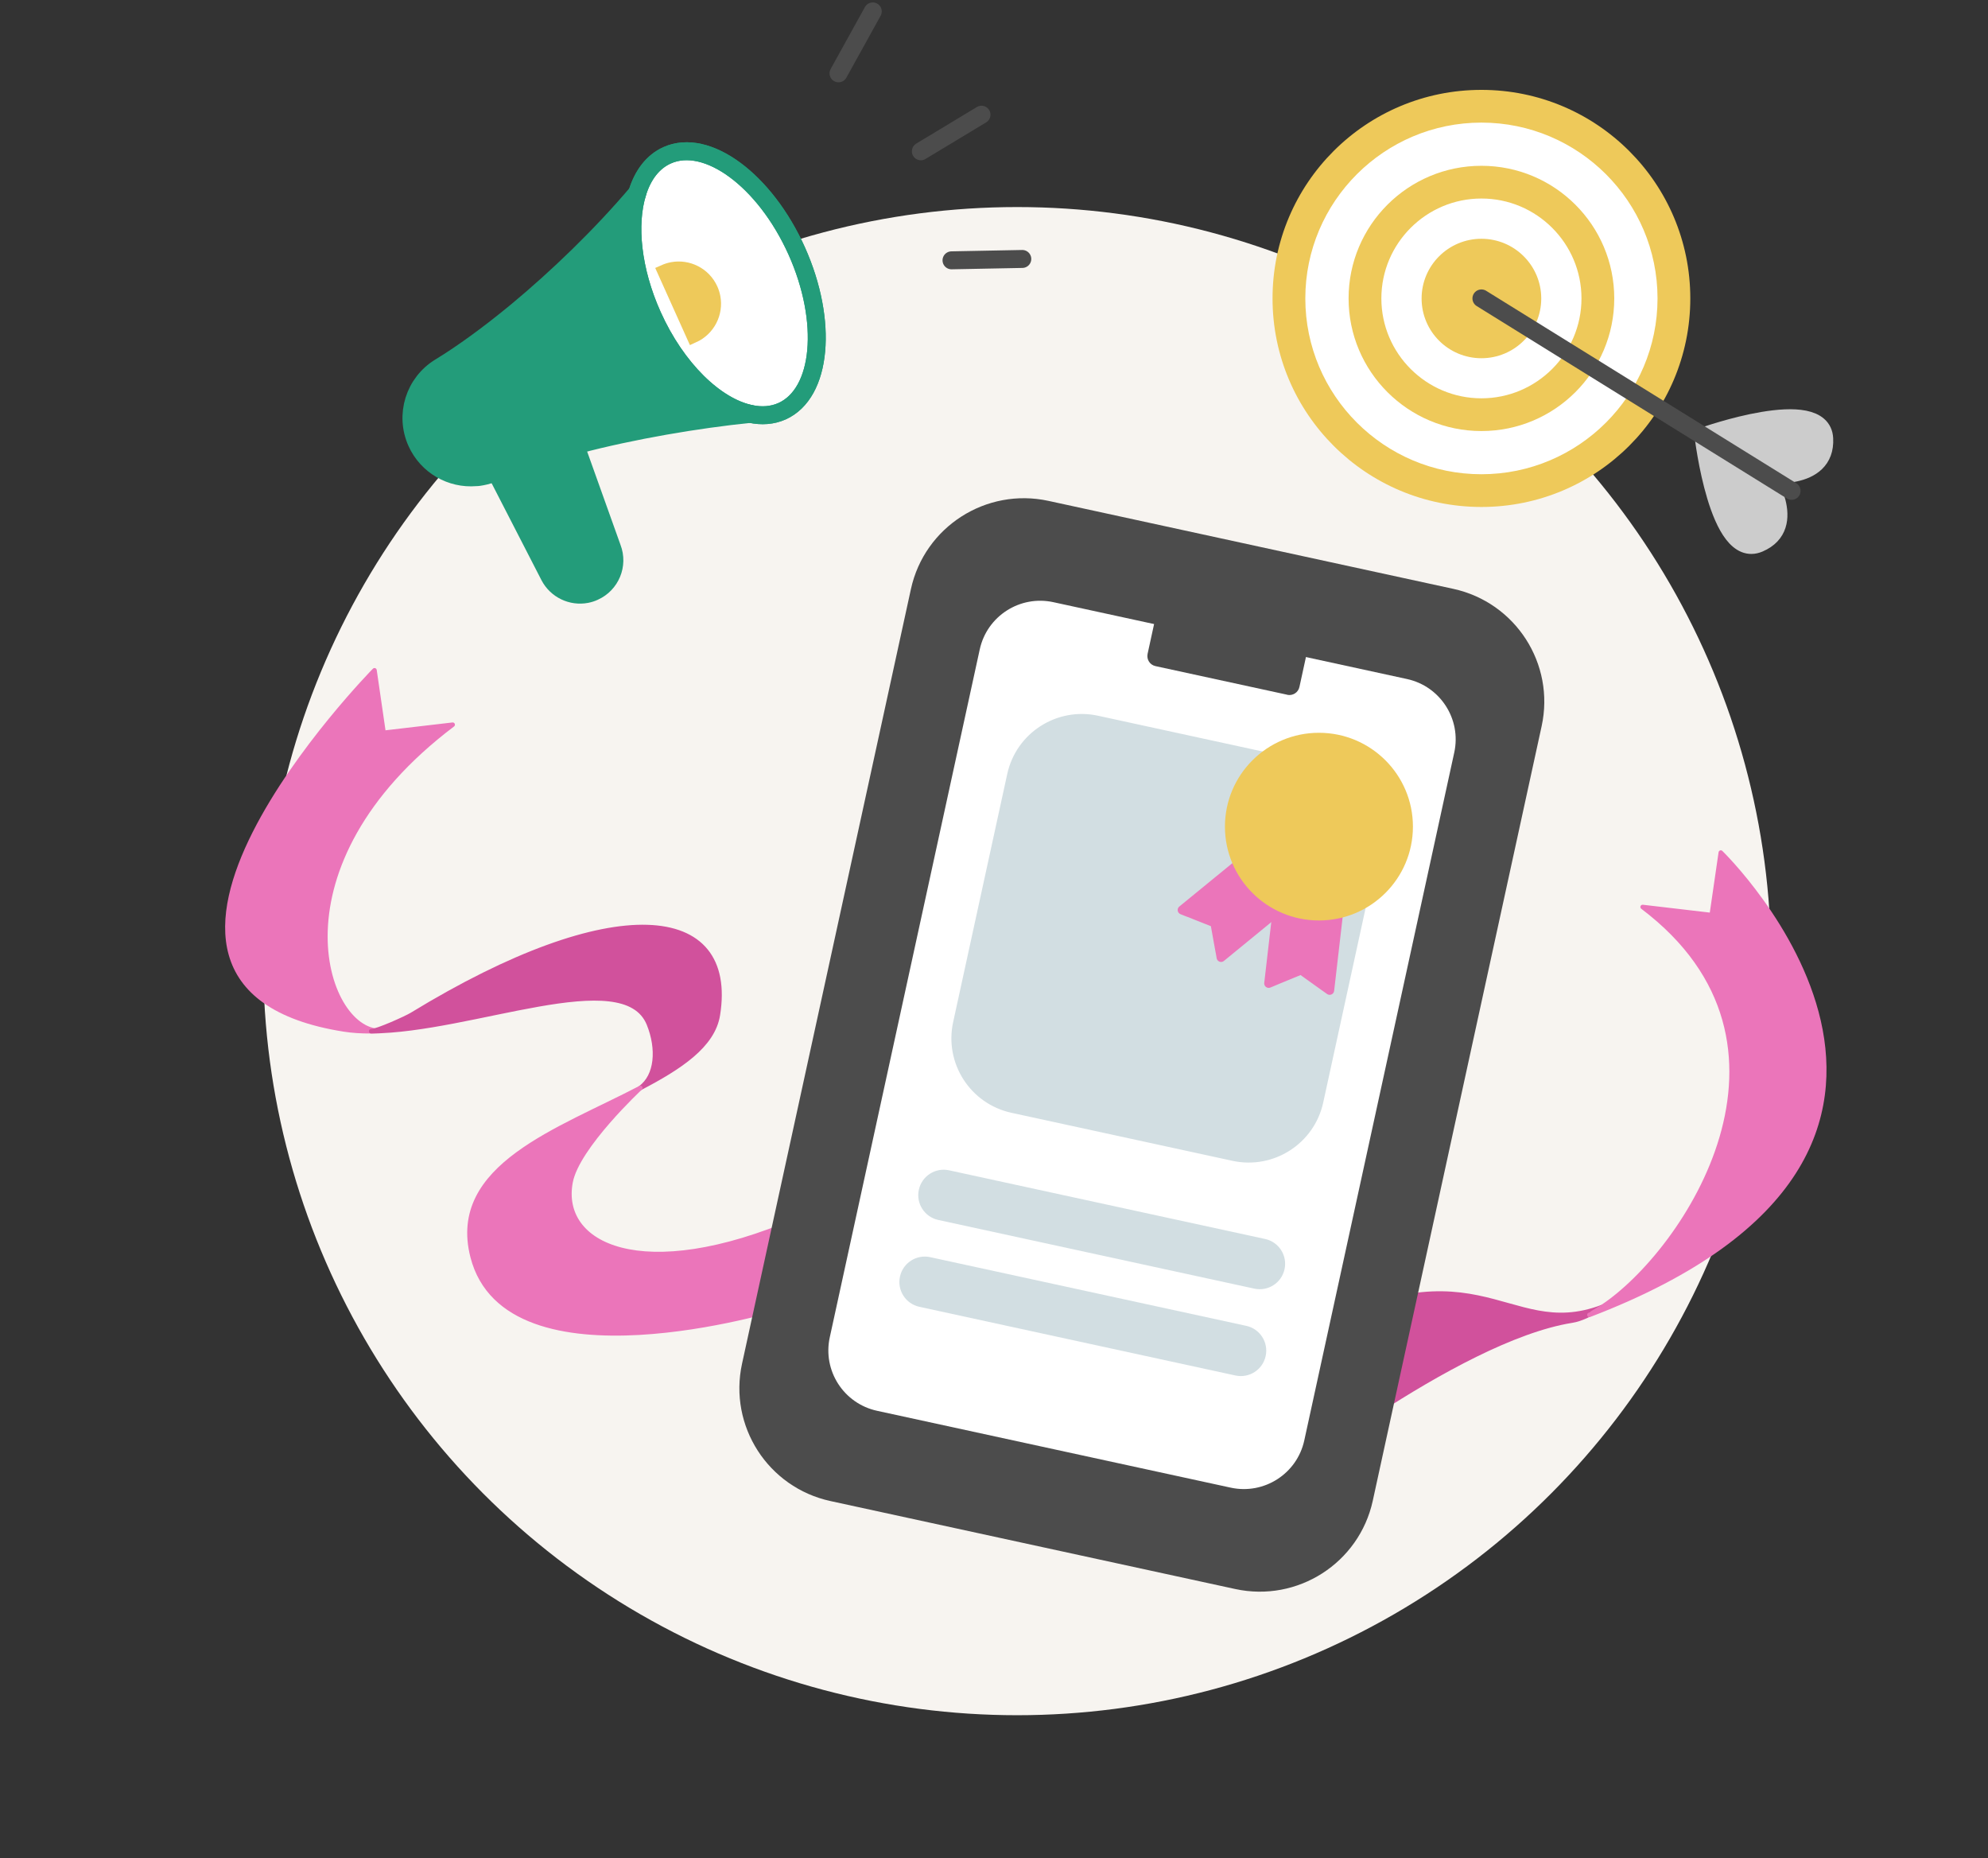 <svg width="443" height="414" viewBox="0 0 443 414" fill="none" xmlns="http://www.w3.org/2000/svg">
<rect x="0" y="0" width="443" height="414" fill="#333333" stroke="none"/>
<circle cx="226.658" cy="214.129" r="168" fill="#F7F4F0"/>
<path d="M285.489 300.854C328.731 273.969 335.049 299.524 357.016 291.194C354.478 292.871 352.159 293.928 350.278 294.219C324.366 298.357 282.714 331.768 282.714 331.768L285.489 300.854Z" fill="#D1519C" stroke="#D1519C" stroke-linecap="round" stroke-linejoin="round"/>
<path d="M100.873 161.451C59.476 192.711 72.113 229.694 84.64 229.694L82.704 229.749C80.549 229.767 78.486 229.64 76.568 229.33C14.518 219.451 83.453 149.33 83.453 149.33L85.48 163.256L100.873 161.451Z" fill="#EB75BA" stroke="#EB75BA" stroke-linecap="round" stroke-linejoin="round"/>
<path d="M383.458 189.94C383.458 189.94 451.333 255.778 354.168 292.943C354.131 292.962 357.053 291.175 357.016 291.194C375.697 278.872 406.375 232.538 366.037 202.062L381.431 203.866L383.458 189.94Z" fill="#EB75BA" stroke="#EB75BA" stroke-linecap="round" stroke-linejoin="round"/>
<path d="M91.798 226.049C136.811 198.58 163.909 201.46 159.965 226.104C158.87 232.994 151.437 237.806 142.691 242.381C146.416 239.683 146.817 233.632 144.59 228.127C139.038 214.475 105.201 229.622 82.704 229.749C84.037 229.749 90.483 226.851 91.798 226.049Z" fill="#D1519C" stroke="#D1519C" stroke-linecap="round" stroke-linejoin="round"/>
<path d="M177.769 271.763L173.788 291.339C173.788 291.339 112.999 309.986 105.311 279.965C100.143 259.77 124.758 251.786 142.69 242.381C142.69 242.381 128.648 255.45 127.151 263.324C124.448 277.414 142.964 286.71 177.769 271.763Z" fill="#EB75BA" stroke="#EB75BA" stroke-linecap="round" stroke-linejoin="round"/>
<path d="M202.985 131.25L165.354 303.814C162.328 317.694 171.146 331.394 185.05 334.415L275.246 354.012C289.151 357.033 302.876 348.231 305.903 334.352L343.533 161.787C346.56 147.908 337.742 134.208 323.837 131.187L233.641 111.59C219.737 108.569 206.011 117.371 202.985 131.25Z" fill="#4C4C4C"/>
<path d="M313.523 151.277L234.729 134.157C227.289 132.54 219.945 137.25 218.325 144.677L184.905 297.935C183.285 305.361 188.004 312.692 195.444 314.309L274.238 331.428C281.678 333.045 289.022 328.335 290.642 320.909L324.062 167.651C325.682 160.224 320.963 152.893 313.523 151.277Z" fill="white"/>
<path d="M286.859 154.78L257.477 148.4C256.236 148.127 255.469 146.924 255.724 145.684L258.5 132.943L292.337 140.307L289.561 153.048C289.288 154.287 288.082 155.053 286.841 154.798L286.859 154.78Z" fill="#4C4C4C"/>
<path d="M293.809 170.641L244.58 159.945C235.672 158.01 226.879 163.649 224.939 172.541L212.884 227.825C210.945 236.717 216.595 245.494 225.503 247.43L274.731 258.126C283.64 260.061 292.433 254.422 294.372 245.53L306.428 190.246C308.367 181.354 302.717 172.577 293.809 170.641Z" fill="#D2DEE2" stroke="#D2DEE2" stroke-miterlimit="10"/>
<path d="M293.031 196.174L272.104 213.308L271.94 212.36L271.812 211.704L270.716 205.616L264.964 203.337L264.325 203.1L263.43 202.736L284.375 185.62L293.031 196.174Z" fill="#EB75BA" stroke="#EB75BA" stroke-width="2" stroke-linecap="round" stroke-linejoin="round"/>
<path d="M285.818 192.237L282.714 219.086L283.59 218.721L284.229 218.448L289.945 216.096L294.967 219.687L295.533 220.088L296.3 220.635L299.404 193.804L285.818 192.237Z" fill="#EB75BA" stroke="#EB75BA" stroke-width="2" stroke-linecap="round" stroke-linejoin="round"/>
<path d="M293.907 205.069C305.475 205.069 314.852 195.709 314.852 184.162C314.852 172.616 305.475 163.255 293.907 163.255C282.34 163.255 272.962 172.616 272.962 184.162C272.962 195.709 282.34 205.069 293.907 205.069Z" fill="#EEC95A"/>
<path d="M281.917 276.031L211.491 260.73C208.436 260.066 205.42 262 204.755 265.049L204.752 265.067C204.087 268.116 206.024 271.126 209.079 271.79L279.505 287.092C282.56 287.755 285.575 285.822 286.24 282.772L286.244 282.755C286.909 279.705 284.972 276.695 281.917 276.031Z" fill="#D2DEE2"/>
<path d="M277.71 295.382L207.284 280.08C204.229 279.416 201.213 281.35 200.548 284.399L200.545 284.417C199.88 287.466 201.817 290.476 204.872 291.14L275.298 306.442C278.353 307.106 281.368 305.172 282.033 302.122L282.037 302.105C282.702 299.055 280.765 296.045 277.71 295.382Z" fill="#D2DEE2"/>
<path d="M330.115 109.319C306.449 109.319 287.203 90.107 287.203 66.503C287.203 42.898 306.449 23.686 330.115 23.686C353.781 23.686 373.028 42.898 373.028 66.503C373.028 90.107 353.781 109.319 330.115 109.319Z" fill="white"/>
<path d="M330.115 27.314C351.754 27.314 369.358 44.885 369.358 66.484C369.358 88.084 351.754 105.655 330.115 105.655C308.476 105.655 290.873 88.084 290.873 66.484C290.873 44.885 308.476 27.314 330.115 27.314ZM330.115 20.023C304.404 20.023 283.569 40.82 283.569 66.484C283.569 92.148 304.404 112.946 330.115 112.946C355.826 112.946 376.662 92.148 376.662 66.484C376.662 40.82 355.826 20.023 330.115 20.023Z" fill="#EEC95A"/>
<path d="M330.116 44.229C342.423 44.229 352.412 54.217 352.412 66.484C352.412 78.751 342.405 88.74 330.116 88.74C317.826 88.74 307.819 78.751 307.819 66.484C307.819 54.217 317.826 44.229 330.116 44.229ZM330.116 36.938C313.772 36.938 300.515 50.171 300.515 66.484C300.515 82.798 313.772 96.031 330.116 96.031C346.459 96.031 359.716 82.798 359.716 66.484C359.716 50.171 346.459 36.938 330.116 36.938Z" fill="#EEC95A"/>
<path d="M330.115 76.145C335.461 76.145 339.794 71.82 339.794 66.484C339.794 61.149 335.461 56.824 330.115 56.824C324.77 56.824 320.437 61.149 320.437 66.484C320.437 71.82 324.77 76.145 330.115 76.145Z" fill="#EEC95A"/>
<path d="M330.115 60.487C333.439 60.487 336.142 63.185 336.142 66.502C336.142 69.82 333.439 72.518 330.115 72.518C326.792 72.518 324.089 69.82 324.089 66.502C324.089 63.185 326.792 60.487 330.115 60.487ZM330.115 53.197C322.756 53.197 316.785 59.157 316.785 66.502C316.785 73.848 322.756 79.808 330.115 79.808C337.475 79.808 343.446 73.848 343.446 66.502C343.446 59.157 337.475 53.197 330.115 53.197Z" fill="#EEC95A"/>
<path d="M393.042 105.527C393.042 105.527 407.029 107.55 406.5 97.689C405.97 87.828 379.638 97.197 379.638 97.197L393.042 105.509V105.527Z" fill="#CCCCCC" stroke="#CCCCCC" stroke-width="4" stroke-linecap="round" stroke-linejoin="round"/>
<path d="M393.042 105.527C393.042 105.527 401.058 117.156 391.964 121.039C382.871 124.921 379.62 97.216 379.62 97.216L393.023 105.527H393.042Z" fill="#CCCCCC" stroke="#CCCCCC" stroke-width="4" stroke-linecap="round" stroke-linejoin="round"/>
<path d="M399.232 109.355L330.115 66.484" stroke="#4C4C4C" stroke-width="4" stroke-linecap="round" stroke-linejoin="round"/>
<path d="M136.859 121.894C138.422 125.94 136.53 130.489 132.589 132.253C131.991 132.533 131.377 132.723 130.749 132.841C127.285 133.495 123.68 131.819 121.987 128.559L109.717 104.701C110.179 104.688 110.667 104.615 111.134 104.527C112.103 104.344 113.069 104.05 114.012 103.631C118.252 101.774 123.192 100.081 128.516 98.557L136.859 121.894Z" fill="#239C7A" stroke="#239C7A" stroke-width="3" stroke-miterlimit="10"/>
<path d="M174.276 91.61C172.116 92.574 169.715 92.749 167.196 92.204C169.659 91.962 172.036 91.755 174.276 91.61Z" fill="white"/>
<path d="M158.48 64.43C158.739 65.012 158.925 65.607 159.04 66.216C159.703 69.727 157.9 73.369 154.491 74.902L147.993 60.455C148.576 60.196 149.172 60.01 149.782 59.894C153.299 59.231 156.946 61.028 158.48 64.43Z" fill="#CCCCCC"/>
<path d="M148.652 34.603C146.594 37.384 144.371 40.178 142.03 42.938C143.238 39 145.467 36.038 148.652 34.603Z" fill="white"/>
<path d="M148.652 34.603C157.525 30.61 170.457 40.152 177.535 55.9C184.592 71.634 183.148 87.617 174.276 91.61C172.116 92.574 169.715 92.749 167.196 92.204C159.433 90.553 150.742 82.213 145.393 70.313C140.847 60.208 139.831 49.994 142.03 42.938C143.238 39 145.467 36.039 148.652 34.603Z" fill="white" stroke="#239C7A" stroke-width="4" stroke-linecap="round" stroke-linejoin="round"/>
<path d="M154.491 74.902L147.993 60.455C148.576 60.196 149.172 60.01 149.782 59.894C153.299 59.231 156.946 61.028 158.48 64.43C158.739 65.012 158.925 65.607 159.04 66.216C159.703 69.727 157.9 73.369 154.491 74.902Z" fill="#EEC95A" stroke="#EEC95A" stroke-width="3" stroke-miterlimit="10"/>
<path d="M167.196 92.204C155.293 93.43 141.099 95.812 128.495 99.136C127.26 99.481 126.02 99.807 124.806 100.166C119.481 101.69 114.542 103.383 110.302 105.24C109.359 105.659 108.393 105.953 107.424 106.136C106.957 106.224 106.473 106.315 106.007 106.31C100.555 106.764 95.217 103.784 92.855 98.553C90.102 92.432 92.352 85.256 98.089 81.78C103.123 78.716 109.037 74.409 115.211 69.312C124.256 61.799 133.868 52.566 142.03 42.938C142.03 42.938 136.357 56.696 144.459 73.438C152.561 90.18 167.196 92.204 167.196 92.204Z" fill="#239C7A" stroke="#239C7A" stroke-width="4" stroke-linecap="round" stroke-linejoin="round"/>
<path d="M148.652 34.603C157.525 30.61 170.457 40.152 177.535 55.9C184.592 71.634 183.148 87.617 174.276 91.61C172.116 92.574 169.715 92.749 167.196 92.204C159.433 90.553 150.742 82.213 145.393 70.313C140.847 60.208 139.831 49.994 142.03 42.938C143.238 39 145.467 36.039 148.652 34.603Z" stroke="#239C7A" stroke-width="4" stroke-linecap="round" stroke-linejoin="round"/>
<path d="M218.713 25.556L205.199 33.708" stroke="#4C4C4C" stroke-width="4" stroke-linecap="round" stroke-linejoin="round"/>
<path d="M194.487 2.545L186.851 16.34" stroke="#4C4C4C" stroke-width="4" stroke-linecap="round" stroke-linejoin="round"/>
<path d="M227.806 57.692L212.031 57.998" stroke="#4C4C4C" stroke-width="4" stroke-linecap="round" stroke-linejoin="round"/>
</svg>
